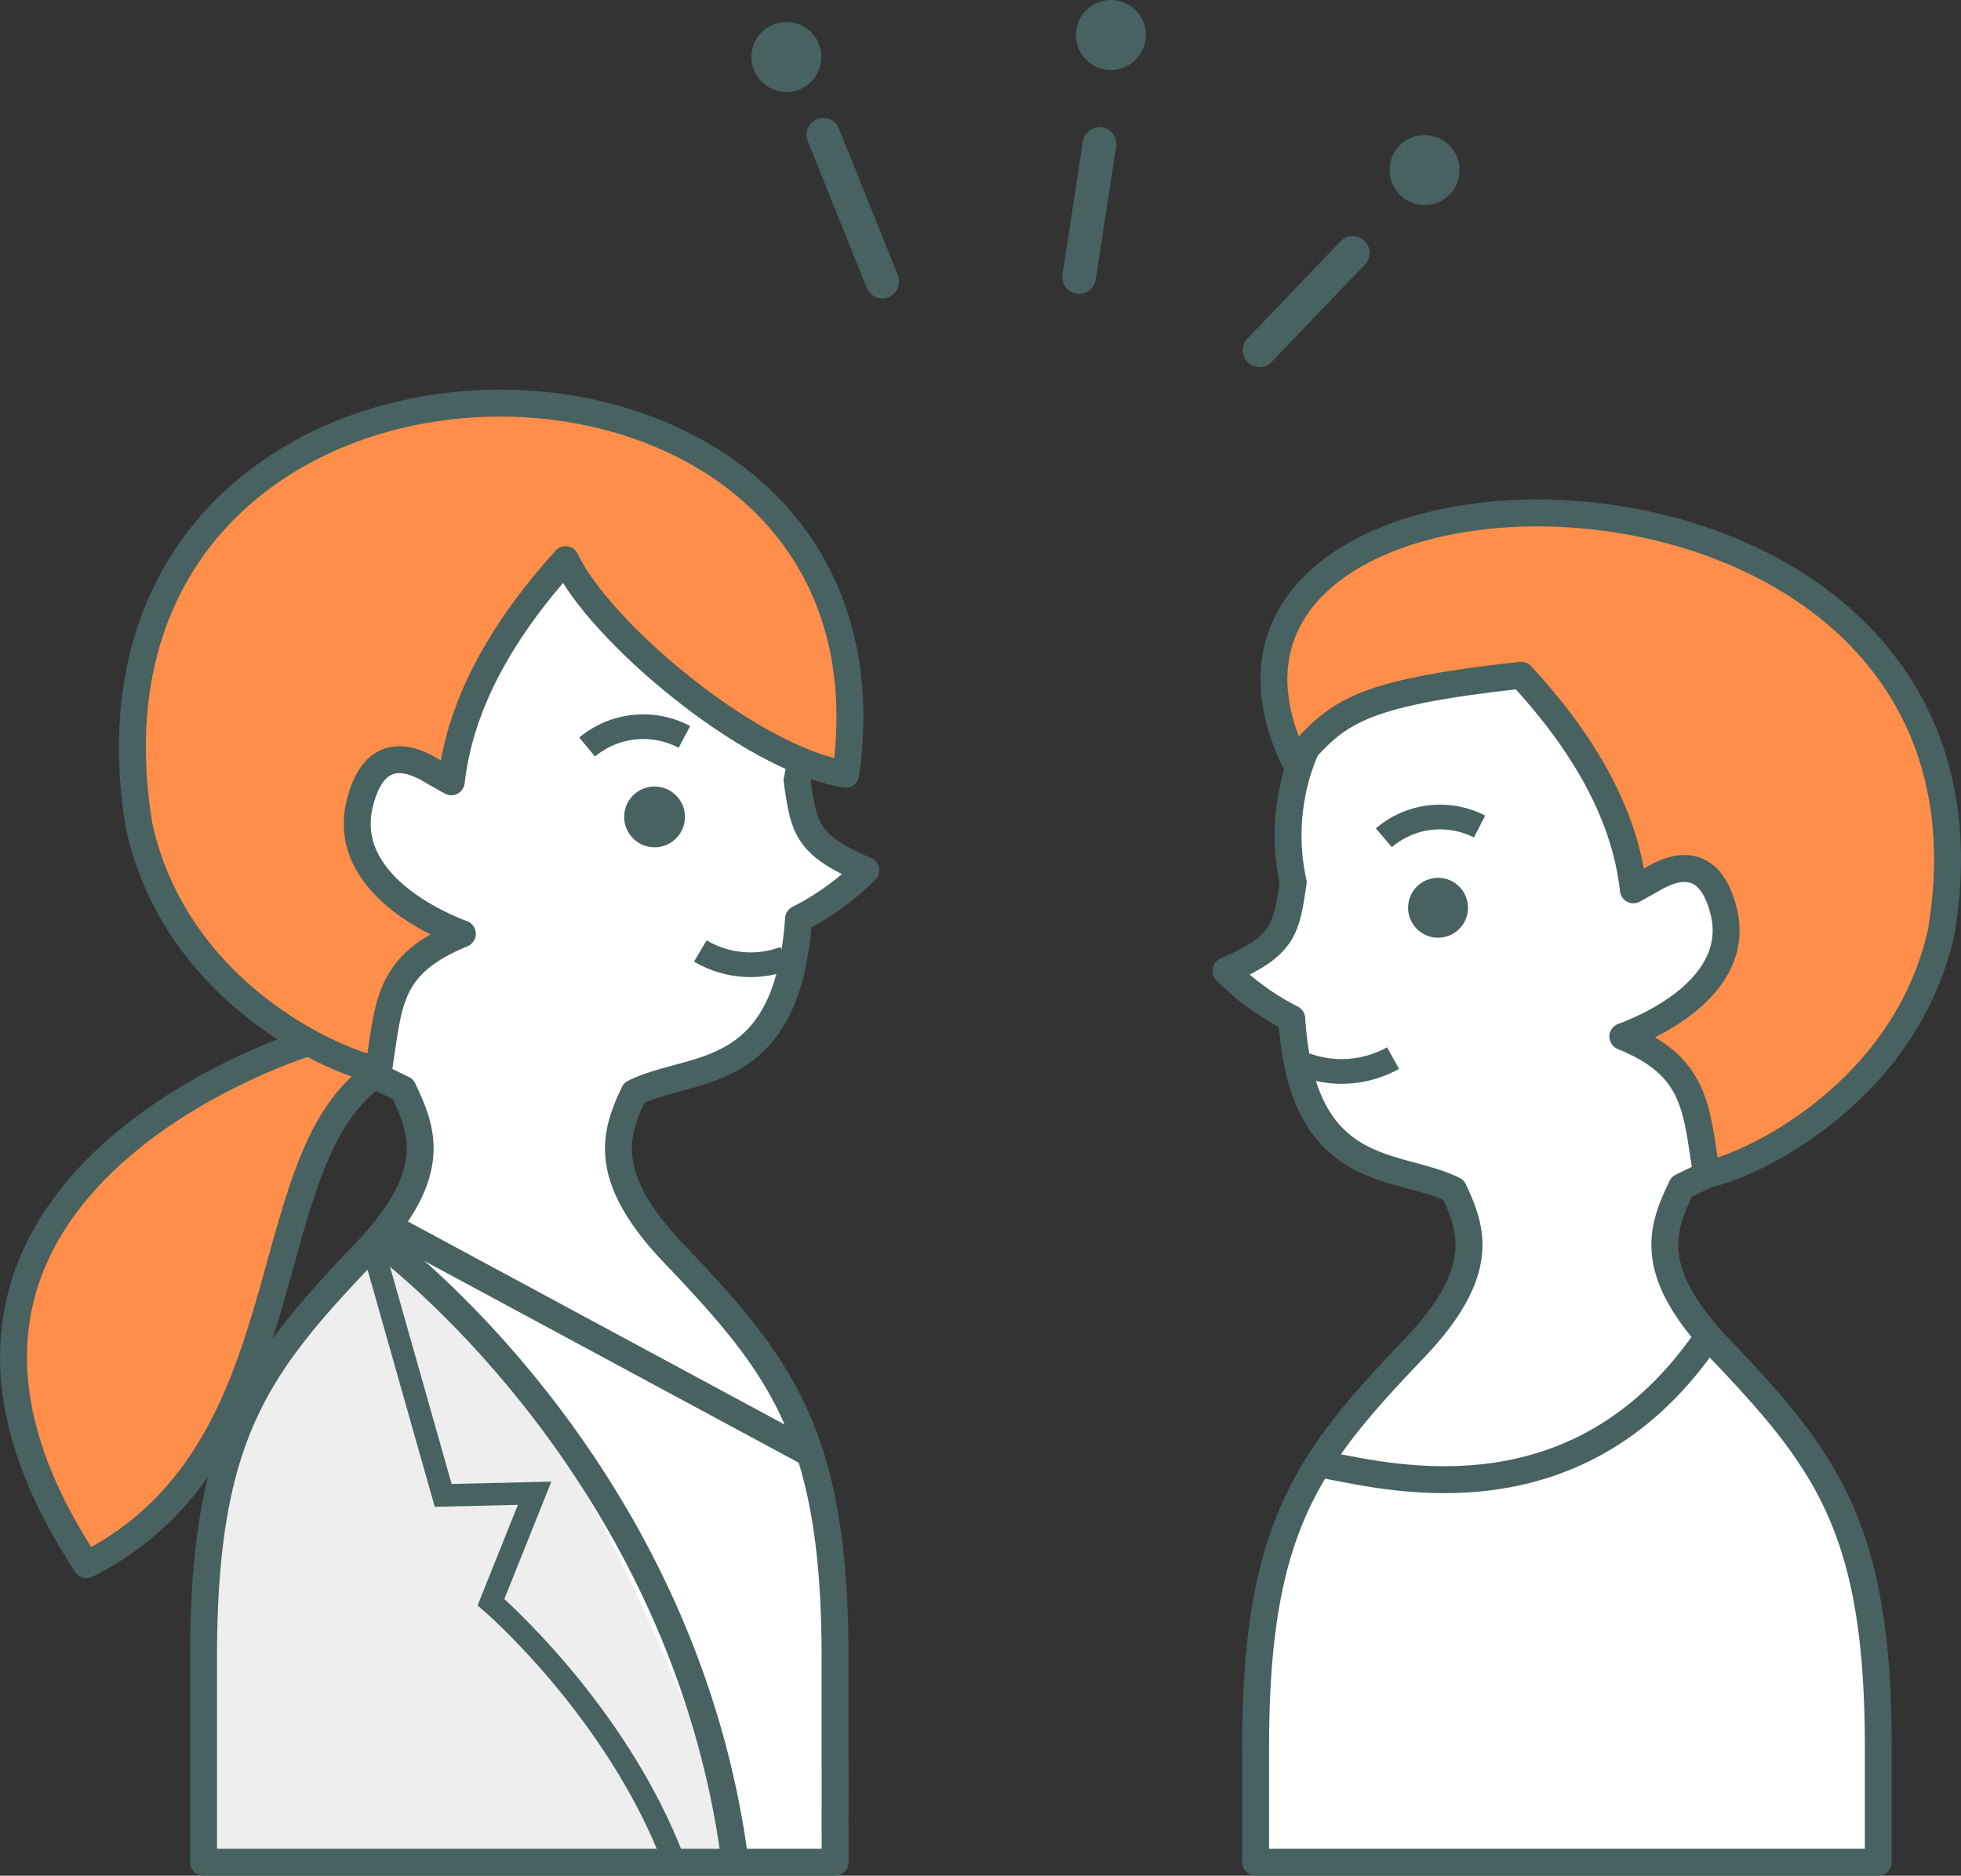 <svg id="レイヤー_1" data-name="レイヤー 1" xmlns="http://www.w3.org/2000/svg" viewBox="0 0 174.78 167.2"><rect x="0" y="0" width="174.78" height="167.2" fill="#333333" stroke="none"/><defs><style>.cls-1{fill:#fff}.cls-2,.cls-4,.cls-9{fill:none;stroke:#486161}.cls-2,.cls-9{stroke-linejoin:round}.cls-2{stroke-width:2.4px}.cls-3{fill:#fe8e49}.cls-4{stroke-miterlimit:10;stroke-width:2.2px}.cls-5{fill:#486161}.cls-9{stroke-linecap:round;stroke-width:3px}</style></defs><path class="cls-1" d="M165.55 83.71c1.95-18.23-7.63-28.45-19.58-30.32-19.35-3-33.26 10.75-30.13 25.24-.6 4-.69 5.45-5.88 7.68a22.39 22.39 0 005.72 4.15c.9 14.2 9.17 12.42 14.07 14.89 1.57 3.36 3 7.05-3.44 13.77-9.32 9.76-13.77 15.66-13.77 34.63v12.53h54.09v-12.53c0-19-4.45-24.87-13.77-34.63-6.6-6.91-4.93-10.61-3.31-14.05 4.81-2.38 10.8-4.89 13.17-10.06"/><path class="cls-1" d="M112.54 165.18s39.68.89 54.26.4c.33-.22 2.28-1.86-1-23.54-1.23-8.17-7.57-19.64-13.08-22.33-14.47 18.78-35.23 10.69-35.23 10.69-8.49 11.39-4.95 34.78-4.95 34.78z"/><path class="cls-2" d="M118.31 130.63c5.89 1.1 22.56 5.29 33.94-11.5"/><path class="cls-3" d="M144.5 92c6.59 2.68 6.52 6.39 7.45 12.29 4.23-.83 17.81-7.45 20.93-21.66 7.93-47.62-71.53-46.44-56.7-15.4 3.8-4.26 4.37-5.82 19.25-7.45 5.22 5.67 9.23 12.08 10 19.13l1.54-.85c2.25-1.4 5.23-2.11 6.47 2.61 1.88 7.08-7.25 10.73-8.94 11.33z"/><path class="cls-4" d="M124.16 94.32a9.44 9.44 0 01-7.81.62"/><circle class="cls-5" cx="128.17" cy="80.92" r="2.67"/><path class="cls-4" d="M123.34 74.68a7.71 7.71 0 018.53-1"/><path class="cls-2" d="M144.64 92.4c6.6 2.68 6.53 6.4 7.46 12.29 4.23-.83 17.8-7.44 20.93-21.66 7.93-47.62-72.6-46.19-57.63-15.2 3.79-4.26 5.3-6 20.18-7.64 5.22 5.66 9.23 12.08 10 19.13l1.54-.86c2.25-1.39 5.23-2.1 6.47 2.62 1.88 7.05-7.25 10.71-8.95 11.32z"/><path class="cls-2" d="M116.33 66.9a19.5 19.5 0 00-1.07 11.76c-.63 4.1-.71 5.6-6 7.88a22.84 22.84 0 005.87 4.26c.93 14.57 9.4 12.74 14.43 15.28 1.62 3.45 3.06 7.24-3.52 14.13-9.57 10-14.13 16.08-14.13 35.54V166h55.5v-10.25c0-19.46-4.57-25.52-14.13-35.54-6.77-7.08-5.06-10.89-3.4-14.41.73-.37 1.49-.73 2.26-1.11m-1.94 1.23h.39"/><path class="cls-1" d="M19.26 74.55c-2-19 8-29.64 20.39-31.59C59.81 39.8 74.31 54.17 71 69.26c.63 4.16.72 5.68 6.13 8a23.17 23.17 0 01-6 4.32c-1 14.8-9.56 12.94-14.66 15.51-1.64 3.51-3.11 7.35 3.58 14.35 9.71 10.17 14.34 16.32 14.34 36.08v18.19H18.14v-18.19c0-19.76 4.63-25.91 14.34-36.08 6.87-7.19 5.13-11 3.45-14.63-5-2.49-11.26-5.1-13.73-10.49"/><path d="M18.85 153v12.52s31.41.52 46.6 0C62.42 137.42 35.37 111 35.37 111c-16.37 9.87-18.65 28.66-16.52 42z" fill="#eee"/><path class="cls-1" d="M66.19 165.71s-6.89.81 8.29.29c1.78-18.84-2.42-37-2.42-37l-36.69-18c17.44 13.35 30.82 54.71 30.82 54.71z"/><path class="cls-2" d="M35.17 109.61l37.1 20"/><path d="M27.51 92.92s-42.09 12.82-19.79 46.56c19.51-9.87 14.74-35.25 25.28-43.35" fill="#fe8e49" stroke-width="2.4" stroke-linejoin="round" stroke="#486161"/><path class="cls-4" d="M62.42 84.77a8.78 8.78 0 007.53.68"/><circle class="cls-5" cx="58.34" cy="72.82" r="2.71"/><path class="cls-3" d="M41.21 83.54c-6.7 2.78-6.53 6.08-7.47 12.18-4.29-.86-18.18-7.16-21.36-21.88-8-49.3 69.38-49.42 63-4.52-8.66-1.41-22.08-12.94-24.93-19.13C45.11 56.05 41 62.7 40.22 70l-1.57-.89c-2.28-1.44-5.31-2.18-6.56 2.71-1.88 7.3 7.39 11.09 9.12 11.72z"/><path class="cls-4" d="M61 65.69a7.83 7.83 0 00-8.67.9"/><path class="cls-2" d="M41.21 83.24c-6.7 2.77-6.53 6.07-7.47 12.17-4.29-.86-18.18-7.15-21.36-21.87-8-49.3 69.38-49.42 63-4.52-8.7-1.42-22.12-12.95-24.97-19.13-5.3 5.86-9.37 12.5-10.19 19.8l-1.57-.89c-2.28-1.44-5.31-2.18-6.56 2.72-1.88 7.3 7.39 11.08 9.12 11.72z"/><path class="cls-2" d="M71.32 68c-.07.52-.16 1-.28 1.58.63 4.17.72 5.69 6.13 8a23.46 23.46 0 01-6 4.33c-1 14.79-9.56 12.94-14.66 15.51-1.64 3.5-3.11 7.35 3.58 14.35 9.71 10.17 14.34 16.32 14.34 36.08V166H18.14v-18.19c0-19.76 4.63-25.91 14.34-36.08 6.87-7.19 5.13-11 3.45-14.64L33 95.66m2.57 1.56h-.4m-1.55 13.26s27.25 19.76 31.9 55.52"/><path d="M33.35 111.6l6.15 21.7 8.15-.19-3.89 9.71s11.2 9.62 16.31 23.12" stroke-width="2" stroke-miterlimit="10" stroke="#486161" fill="none"/><circle class="cls-5" cx="70.09" cy="5.08" r="3.12"/><path class="cls-9" d="M78.64 25.1l-5.26-13.09"/><circle class="cls-5" cx="99.01" cy="3.12" r="3.12"/><path class="cls-9" d="M96.18 24.7L98 12.83"/><circle class="cls-5" cx="126.97" cy="15.16" r="3.12"/><path class="cls-9" d="M112.26 31.22l8.31-8.68"/></svg>